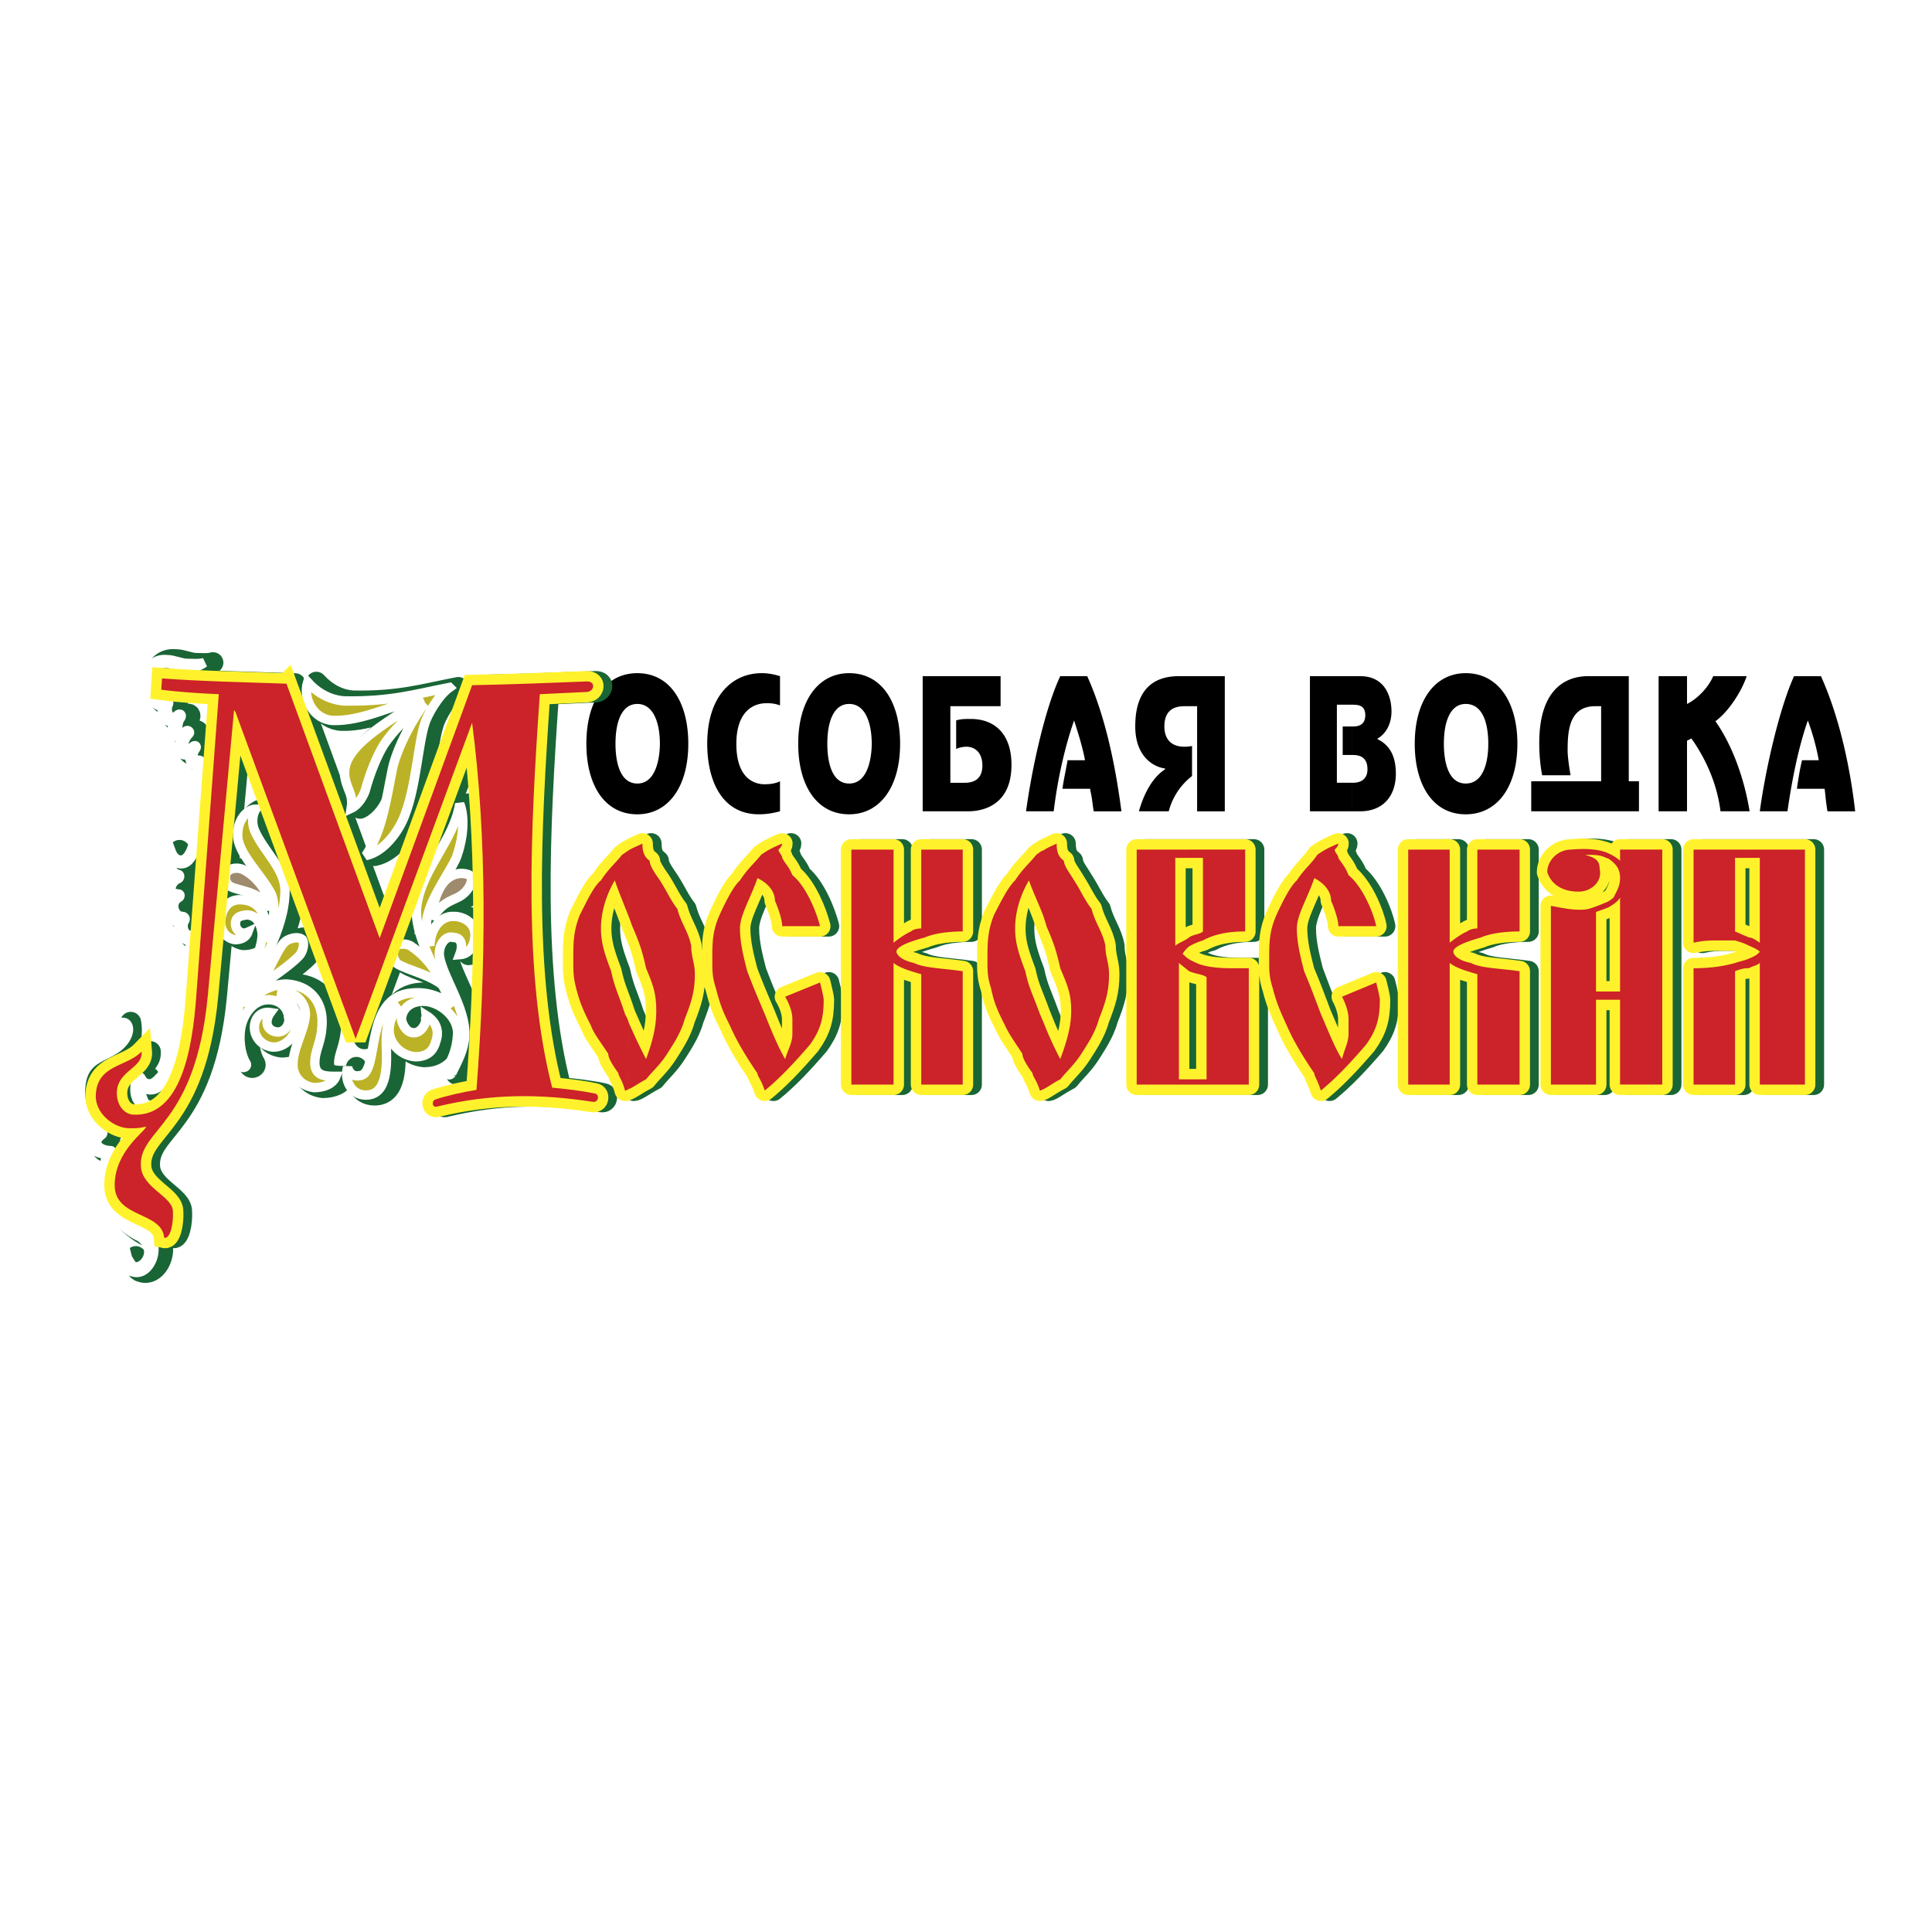 <svg xmlns="http://www.w3.org/2000/svg" width="2500" height="2500" viewBox="0 0 192.756 192.756"><path fill-rule="evenodd" clip-rule="evenodd" fill="#fff" d="M0 0h192.756v192.756H0V0z"/><path d="M63.587 81.244c3.05 0 5.084-2.696 5.084-7.041 0-4.12-1.816-7.041-5.084-7.041v3.071c1.67 0 2.251 2.023 2.251 3.97 0 .524-.072 3.97-2.251 3.97v3.071zm-5.084-7.041c0 4.119 1.816 7.041 5.084 7.041v-3.071c-2.106 0-2.179-3.147-2.179-3.97 0-2.247.654-3.97 2.179-3.97v-3.071c-3.123 0-5.084 2.696-5.084 7.041zM77.822 67.461c-.508-.15-1.089-.3-1.815-.3-3.05 0-5.447 2.396-5.447 7.041 0 3.67 1.453 7.041 5.156 7.041.871 0 1.525-.15 2.106-.299v-2.997c-.436.225-1.017.3-1.524.3-.582 0-2.833-.151-2.833-4.045 0-2.621 1.162-4.045 3.05-4.045.508 0 .944.075 1.307.225v-2.921zM84.721 81.244c3.051 0 5.083-2.696 5.083-7.041 0-4.12-1.815-7.041-5.083-7.041v3.071c1.671 0 2.252 2.023 2.252 3.97 0 .524-.073 3.97-2.252 3.97v3.071zm-5.083-7.041c0 4.119 1.815 7.041 5.083 7.041v-3.071c-2.106 0-2.179-3.147-2.179-3.97 0-2.247.654-3.97 2.179-3.97v-3.071c-3.05 0-5.083 2.696-5.083 7.041zM92.056 67.461v13.483h4.503c.726 0 4.357-.075 4.357-4.644 0-3.071-1.67-4.57-4.066-4.57-.581 0-1.017 0-1.453.151v2.846c.291-.15.726-.225 1.017-.225.943 0 1.598.675 1.598 1.874 0 1.722-1.38 1.722-1.815 1.722h-1.38v-7.64h5.012v-2.996h-7.773v-.001zM105.783 67.461c-1.525 3.221-2.832 9.212-3.414 13.483h2.76c.363-3.071 1.09-6.367 2.033-9.063.436 1.348.873 2.771 1.09 3.969h-1.742c-.146.899-.363 1.799-.51 2.847h2.76c.072.449.146.675.219 1.273.072.525.072.599.145.975h2.76c-.508-3.896-1.451-9.139-3.412-13.483h-2.689v-.001zM119.436 70.458v10.487h2.762V67.461h-4.576c-3.922 0-4.357 3.146-4.357 5.019 0 2.996 1.814 4.045 2.977 4.194v.076c-.799.524-1.887 1.648-2.613 4.195h2.977a6.505 6.505 0 0 1 2.324-3.52v-2.997c-2.105.374-2.76-.75-2.76-1.948 0-2.022 1.525-2.022 2.105-2.022h1.161zM134.906 80.944h.799c2.324 0 3.559-1.573 3.559-3.745 0-1.499-.436-2.772-1.816-3.446v-.075c.799-.449 1.381-1.422 1.381-2.696 0-1.498-.654-3.521-3.123-3.521h-.799v2.847c.652 0 1.307.074 1.307 1.048 0 1.049-.799 1.124-1.234 1.124h-.072v2.846c.436 0 1.525 0 1.525 1.423 0 1.273-1.09 1.348-1.453 1.348h-.072v2.847h-.002zm-4.213-13.483v13.483h4.213v-2.847h-1.525v-7.789h1.525v-2.847h-4.213zm4.213 5.019v2.846h-.945V72.48h.945zM146.234 81.244c3.123 0 5.156-2.696 5.156-7.041 0-4.12-1.887-7.041-5.156-7.041v3.071c1.744 0 2.252 2.023 2.252 3.97 0 .524 0 3.97-2.252 3.97v3.071zm-5.084-7.041c0 4.119 1.816 7.041 5.084 7.041v-3.071c-2.105 0-2.178-3.147-2.178-3.97 0-2.247.652-3.97 2.178-3.97v-3.071c-3.048 0-5.084 2.696-5.084 7.041zM162.504 67.461h-4.068c-1.67 0-4.865.749-4.865 6.667 0 1.348.145 2.472.291 3.221h2.832c-.219-1.273-.291-2.098-.291-2.397 0-1.874.072-4.495 2.76-4.495h.582v7.49h-6.973v2.997h10.748v-2.997h-1.016V67.461zM165.48 67.461v13.483h2.834v-7.041l.436-.226c.799 1.124 2.469 3.746 2.904 7.266h2.904c-.508-3.146-1.67-6.517-3.412-8.988 1.162-.824 2.541-2.771 3.121-4.495h-3.34c-.508 1.199-1.67 2.322-2.613 2.771V67.46h-2.834v.001zM178.99 67.461c-1.453 3.221-2.834 9.212-3.414 13.483h2.76c.436-3.071 1.09-6.367 2.033-9.063a23.638 23.638 0 0 1 1.09 3.969h-1.67c-.219.899-.363 1.799-.51 2.847h2.76c.072.449.072.675.146 1.273.072.525.072.599.145.975h2.76c-.436-3.896-1.453-9.139-3.412-13.483h-2.688v-.001z" fill-rule="evenodd" clip-rule="evenodd"/><path d="M70.196 97.199c0-1.124-.362-1.724-.362-2.847-.291-1.423-1.017-2.248-1.38-3.67-.654-.824-1.018-1.723-1.744-2.847-.363-.524-1.016-1.423-1.016-1.947-.363-.3-.727-.6-.727-1.724-.654.3-1.38.599-2.033 1.124-.727.899-1.38 1.423-2.106 2.547-.727.6-1.38 2.023-2.106 3.445-.653 1.648-.653 2.771-.653 4.494 0 1.124 0 1.723.291 2.848.363 1.422.726 2.246 1.453 3.668.29.824 1.017 1.725 1.743 2.848 0 .523.654 1.424 1.017 1.947 0 .299.364.6.654 1.723.363 0 1.089-.6 2.106-1.123.726-.898 1.379-1.424 2.105-2.547.364-.6 1.38-2.023 1.744-3.445.651-1.648 1.014-2.771 1.014-4.494m-3.849 3.67c0 1.422-.291 2.846-1.017 4.793-.653-1.123-1.38-2.846-2.106-4.494-.654-2.021-1.017-2.545-1.38-4.27-.653-1.723-1.017-2.846-1.017-4.269 0-1.349.363-3.071 1.38-4.794.363 1.124 1.017 2.547 1.743 4.569.727 1.648 1.017 2.547 1.38 4.195.727 1.723 1.017 2.547 1.017 4.27m16.704-1.123c0-.301-.363-1.723-.363-1.723l-3.486 1.422s.726 1.125.726 2.248v1.422c0 .9-.363 1.424-.726 2.547-.654-1.123-1.38-2.846-2.034-4.494-.727-1.723-1.09-2.545-1.743-4.27-.363-1.423-.727-2.846-.727-4.269 0-1.349 1.09-3.071 1.743-5.019 1.09.524 1.742 1.348 1.742 2.247.364.824.728 1.947.728 2.546h3.776c-.363-1.423-1.38-3.969-2.76-5.093-.363-.899-.726-1.123-1.017-1.723 0-.299-.363-.524-.363-.824 0 0 .363-.299.363-.599-.728.3-1.38.599-2.106 1.124-.727.899-1.38 1.423-2.106 2.547-.653.6-1.38 2.023-2.033 3.445-.727 1.648-.727 2.771-.727 4.494 0 1.124 0 1.723.363 2.848.363 1.422.654 2.246 1.38 3.668.363.824 1.017 2.248 2.76 4.795 0 .299.363.6.727 1.723 1.38-1.123 2.76-2.547 4.503-4.57 1.017-1.422 1.38-2.545 1.38-4.492m13.871 8.463V96.898c-2.033-.299-3.777-.299-4.866-.823-1.38-.3-1.742-.899-1.742-1.124 0-.599 1.742-1.124 2.832-1.423 1.38-.6 3.486-.6 3.777-.6v-8.165h-4.14v7.866s-.727 0-1.017.299c-.727.299-1.743 1.124-1.743 1.124v-9.289h-4.212v23.445h4.212V96.075c.653.524 1.743.823 2.76 1.124v11.01h4.139m14.598-11.01c0-1.124-.363-1.724-.363-2.847-.289-1.423-1.016-2.248-1.379-3.67-.654-.824-1.018-1.723-1.742-2.847-.291-.524-1.018-1.423-1.018-1.947-.363-.3-.727-.6-.727-1.724-.654.3-1.379.599-2.033 1.124-.727.899-1.381 1.423-2.105 2.547-.654.6-1.381 2.023-2.107 3.445-.652 1.648-.652 2.771-.652 4.494 0 1.124 0 1.723.361 2.848.291 1.422.654 2.246 1.381 3.668.363.824 1.018 1.725 1.742 2.848 0 .523.654 1.424 1.018 1.947 0 .299.363.6.727 1.723.291 0 1.016-.6 2.033-1.123.727-.898 1.381-1.424 2.105-2.547.363-.6 1.381-2.023 1.744-3.445.651-1.648 1.015-2.771 1.015-4.494m-3.776 3.67c0 1.422-.363 2.846-1.09 4.793-.654-1.123-1.379-2.846-2.033-4.494-.727-2.021-1.09-2.545-1.453-4.27-.654-1.723-1.016-2.846-1.016-4.269 0-1.349.361-3.071 1.379-4.794.363 1.124 1.09 2.547 1.744 4.569.725 1.648 1.016 2.547 1.379 4.195.727 1.723 1.09 2.547 1.09 4.27m17.721 7.34V96.6h-1.744c-1.742 0-2.832-.225-3.486-.524-.725-.3-1.088-.6-1.379-.899.291-.524 1.018-1.124 2.033-1.348 1.09-.6 2.469-.899 4.213-.899v-8.165H114.28v23.445h11.185v-.001m-4.576-15.28c-.291.299-1.016.299-1.379.6-.363.299-1.018.524-1.381.824v-8.764h2.76v7.34m.363 14.757h-2.76v-11.61c.363.3.654.524 1.018.823.725.301 1.379.301 1.742.6v10.187m17.285-7.94c0-.301-.363-1.723-.363-1.723l-3.414 1.422s.654 1.125.654 2.248v1.422c0 .9-.363 1.424-.654 2.547-.727-1.123-1.379-2.846-2.105-4.494-.727-1.723-1.018-2.545-1.67-4.27-.363-1.423-.727-2.846-.727-4.269 0-1.349 1.09-3.071 1.67-5.019 1.09.524 1.742 1.348 1.742 2.247.363.824.729 1.947.729 2.546h3.775c-.291-1.423-1.379-3.969-2.76-5.093-.363-.899-.654-1.123-1.016-1.723 0-.299-.365-.524-.365-.824 0 0 .365-.299.365-.599-.729.3-1.381.599-2.107 1.124-.654.899-1.307 1.423-2.033 2.547-.654.6-1.381 2.023-2.033 3.445-.727 1.648-.727 2.771-.727 4.494 0 1.124 0 1.723.363 2.848.363 1.422.727 2.246 1.379 3.668.363.824 1.018 2.248 2.688 4.795 0 .299.363.6.727 1.723 1.379-1.123 2.76-2.547 4.502-4.57 1.017-1.422 1.38-2.545 1.38-4.492m13.943 8.463V96.898c-2.105-.299-3.85-.299-4.865-.823-1.453-.3-1.742-.899-1.742-1.124 0-.599 1.742-1.124 2.758-1.423 1.381-.6 3.486-.6 3.85-.6v-8.165h-4.211v7.866s-.654 0-1.018.299c-.727.299-1.742 1.124-1.742 1.124v-9.289h-4.141v23.445h4.141V96.075c.652.524 1.742.823 2.76 1.124v11.01h4.21m14.237 0V84.764h-4.213v1.125c-.654-.6-2.033-1.423-4.867-1.125-1.379 0-2.396 1.125-2.396 2.248.363 1.124 1.381 1.947 3.123 1.947 1.381 0 2.396-1.124 2.107-2.247 0-.824-.365-1.124-1.453-1.423 1.088 0 1.453 0 2.105.299 1.018.6 1.381 1.124 1.381 2.023 0 .824-.363 1.348-.654 1.947-.363.3-1.379.824-2.469 1.124-1.381.299-3.486-.3-3.777-.3v17.827h4.502v-8.463h2.398v8.463h4.213m-4.213-9.287h-2.398v-7.941c1.018-.299 2.035-.824 2.398-1.422v9.363m18.445 9.287V84.764h-11.111v9.289c1.018-.225 1.742-.225 2.396-.225h1.744c1.379.524 2.105.824 2.469 1.124-.363.524-1.451.824-2.469 1.124-1.018.3-2.398.524-4.141.524v11.609h4.141V96.898s.727-.299 1.379-.299c.363-.225.727-.225 1.09-.524v12.134h4.502m-4.502-14.157c-.363-.225-.727-.524-1.09-.524 0 0-.652-.3-1.379-.6v-7.341h2.469v8.465z" fill="none" stroke="#196535" stroke-width="2.081" stroke-linecap="round" stroke-linejoin="round" stroke-miterlimit="2.613"/><path d="M175.213 96.6v-.9c.582-.224 1.016-.448 1.234-.749-.219-.225-.582-.375-1.234-.673v-.824c.074.074.145.074.145.074.363 0 .727.3 1.09.524v-8.464h-1.234v-.824h5.736v23.445h-4.502V96.075c-.363.3-.727.3-1.09.524l-.145.001zm0-11.836v.824h-1.234v7.341c.508.225 1.018.45 1.234.525v.824c-.291-.151-.727-.3-1.234-.45h-1.744c-.654 0-1.379 0-2.396.225v-9.289h5.374zm0 10.936v.9c-.582 0-1.234.299-1.234.299v11.311h-4.141V96.6c1.742 0 3.123-.225 4.141-.524.435-.15.871-.226 1.234-.376zm-13.871 4.046v-.824h1.162v-9.363c-.219.374-.654.674-1.162.973v-.6c.217-.149.436-.299.508-.374.291-.6.654-1.124.654-1.947s-.291-1.349-1.162-1.948v-.524c.508.225.943.524 1.162.749v-1.125h4.213v23.445h-4.213v-8.463h-1.162v.001zm0-14.607v.524c-.072 0-.146-.076-.219-.076-.652-.299-1.018-.299-2.105-.299 1.088.299 1.453.6 1.453 1.423.289 1.124-.727 2.247-2.107 2.247-1.742 0-2.76-.824-3.123-1.947 0-1.124 1.018-2.248 2.396-2.248 1.67-.148 2.906.001 3.705.376zm0 4.793v.6c-.363.15-.799.3-1.236.449v7.941h1.236v.824h-1.236v8.463h-4.502V90.382c.291 0 2.396.599 3.777.3a18.958 18.958 0 0 0 1.961-.75zm-41.832 18.277v-.523h1.742V97.498c-.363-.299-1.018-.299-1.742-.6V95.7c.217.15.436.226.725.375.654.3 1.744.524 3.486.524h1.744v11.609h-5.955v.001zm0-13.782v-.899c.363-.3 1.088-.3 1.379-.599v-7.341h-1.379v-.824h5.592v8.165c-1.744 0-3.123.299-4.213.899a6.005 6.005 0 0 0-1.379.599zm19.027 5.319c0-.301-.363-1.723-.363-1.723l-3.414 1.422s.654 1.125.654 2.248v1.422c0 .9-.363 1.424-.654 2.547-.727-1.123-1.379-2.846-2.105-4.494-.727-1.723-1.018-2.547-1.67-4.27-.363-1.423-.727-2.846-.727-4.269 0-1.349 1.09-3.071 1.67-5.019 1.09.524 1.742 1.348 1.742 2.247.363.824.729 1.947.729 2.546h3.775c-.291-1.423-1.379-3.969-2.76-5.093-.363-.899-.654-1.123-1.016-1.723 0-.299-.365-.524-.365-.824 0 0 .365-.299.365-.599-.729.3-1.381.599-2.107 1.124-.654.899-1.307 1.423-2.033 2.547-.654.6-1.381 2.023-2.033 3.445-.727 1.648-.727 2.771-.727 4.494 0 1.124 0 1.723.363 2.846.363 1.424.727 2.248 1.379 3.67.363.824 1.018 2.248 2.688 4.795 0 .299.363.6.727 1.723 1.379-1.123 2.76-2.547 4.502-4.57 1.017-1.422 1.38-2.545 1.38-4.492zm13.943 8.463V96.898c-2.105-.299-3.85-.299-4.865-.823-1.453-.3-1.742-.899-1.742-1.124 0-.599 1.742-1.124 2.758-1.423 1.381-.599 3.486-.599 3.85-.599v-8.165h-4.211v7.866s-.654 0-1.018.299c-.727.299-1.742 1.124-1.742 1.124v-9.289h-4.141v23.445h4.141V96.075c.652.524 1.742.823 2.76 1.124v11.01h4.21zm-32.97-23.445v.824h-1.381v8.764c.363-.3 1.018-.524 1.381-.824v.899c-.291.225-.508.524-.654.749.219.151.363.375.654.524v1.199c-.363-.299-.654-.523-1.018-.823v11.61h1.018v.523h-5.23V84.764h5.23zm-14.526 23.894v-6.666c.508 1.35 1.162 2.697 1.67 3.67.727-1.947 1.09-3.371 1.09-4.793 0-1.723-.363-2.547-1.09-4.27-.363-1.648-.654-2.547-1.379-4.195-.074-.374-.219-.673-.291-.974v-6.591c.436-.3.871-.45 1.307-.675 0 1.124.363 1.423.727 1.724 0 .524.727 1.423 1.018 1.947.725 1.124 1.088 2.023 1.742 2.847.363 1.422 1.09 2.247 1.379 3.67 0 1.124.363 1.723.363 2.847 0 1.723-.363 2.846-1.016 4.494-.363 1.422-1.381 2.846-1.744 3.445-.725 1.123-1.379 1.648-2.105 2.547-.727.374-1.307.825-1.671.973zM70.196 97.199c0-1.124-.362-1.724-.362-2.847-.291-1.423-1.017-2.248-1.38-3.67-.654-.824-1.018-1.723-1.744-2.847-.363-.524-1.016-1.423-1.016-1.947-.363-.3-.727-.6-.727-1.724-.436.225-.872.375-1.38.675v6.591c.146.3.218.6.363.974.727 1.648 1.017 2.547 1.38 4.195.726 1.723 1.017 2.547 1.017 4.27 0 1.422-.291 2.846-1.017 4.793a56.13 56.13 0 0 1-1.743-3.67v6.666c.436-.148 1.017-.6 1.743-.973.726-.898 1.379-1.424 2.105-2.547.364-.6 1.38-2.023 1.744-3.445.654-1.648 1.017-2.771 1.017-4.494zm34.788-12.36v6.591c-.582-1.499-1.162-2.696-1.453-3.595-1.018 1.723-1.379 3.445-1.379 4.794 0 1.422.361 2.546 1.016 4.269.363 1.723.727 2.248 1.453 4.27.145.299.217.525.363.824v6.666c-.146.076-.291.15-.363.15-.363-1.123-.727-1.424-.727-1.723-.363-.523-1.018-1.424-1.018-1.947-.725-1.123-1.379-2.023-1.742-2.848-.727-1.422-1.09-2.246-1.381-3.67-.361-1.123-.361-1.723-.361-2.846 0-1.723 0-2.846.652-4.494.727-1.422 1.453-2.846 2.107-3.445.725-1.124 1.379-1.647 2.105-2.547.221-.149.437-.373.728-.449zM83.051 99.746c0-.301-.363-1.723-.363-1.723l-3.486 1.422s.726 1.125.726 2.248v1.422c0 .9-.363 1.424-.726 2.547-.654-1.123-1.38-2.846-2.034-4.494-.727-1.723-1.09-2.547-1.743-4.27-.363-1.423-.727-2.846-.727-4.269 0-1.349 1.09-3.071 1.743-5.019 1.09.524 1.742 1.348 1.742 2.247.364.824.728 1.947.728 2.546h3.776c-.363-1.423-1.38-3.969-2.76-5.093-.363-.899-.726-1.123-1.017-1.723 0-.299-.363-.524-.363-.824 0 0 .363-.299.363-.599-.728.3-1.38.599-2.106 1.124-.727.899-1.38 1.423-2.106 2.547-.653.6-1.38 2.023-2.033 3.445-.727 1.648-.727 2.771-.727 4.494 0 1.124 0 1.723.363 2.846.363 1.424.654 2.248 1.38 3.67.363.824 1.017 2.248 2.76 4.795 0 .299.363.6.727 1.723 1.38-1.123 2.76-2.547 4.503-4.57 1.017-1.422 1.38-2.545 1.38-4.492zm13.871 8.463V96.898c-2.033-.299-3.777-.299-4.866-.823-1.38-.3-1.742-.899-1.742-1.124 0-.599 1.742-1.124 2.832-1.423 1.38-.599 3.486-.599 3.777-.599v-8.165h-4.14v7.866s-.727 0-1.017.299c-.727.299-1.743 1.124-1.743 1.124v-9.289h-4.212v23.445h4.212V96.075c.653.524 1.743.823 2.76 1.124v11.01h4.139zm-33.335-23.37l-.653.449c-.727.899-1.38 1.423-2.106 2.547-.727.6-1.38 2.023-2.106 3.445-.653 1.648-.653 2.771-.653 4.494 0 1.124 0 1.723.291 2.846.363 1.424.726 2.248 1.453 3.67.29.824 1.017 1.725 1.743 2.848 0 .523.654 1.424 1.017 1.947 0 .299.364.6.654 1.723.145 0 .218-.074.363-.15v-6.666c-.073-.299-.218-.525-.363-.824-.654-2.021-1.017-2.547-1.38-4.27-.653-1.723-1.017-2.846-1.017-4.269 0-1.349.363-3.071 1.38-4.794.29.899.799 2.097 1.38 3.595v-6.591h-.003z" fill-rule="evenodd" clip-rule="evenodd" fill="#196535"/><path d="M43.979 91.656c0-1.648.726-3.596 1.815-4.195.871-.524 1.743-.299 2.033-.074.291.524-.218 1.348-.653 1.722-.871.823-1.962.524-3.195 2.547m1.96 15.43c-.291.375-.654 0-.508-.449.727-1.199 1.017-2.246 1.089-3.371.145-1.873-1.888-3.371-3.414-3.371-1.452 0-2.179.9-2.179 1.873.146.523.509 1.273 1.235 1.273.799 0 1.308-1.049 1.235-1.723 1.089.674 1.307 1.648.944 2.621-.291 1.123-1.089 1.498-2.034 1.498-1.67-.148-2.687-1.572-2.614-2.771.073-1.049.508-1.723 1.017-2.322-1.235.6-1.308 2.697-1.308 3.746.073 2.023.218 5.168-2.033 5.168-1.525 0-2.179-1.572-1.815-2.771.146.6.58.975 1.234.824 2.033-.225.291-7.939 5.229-8.24 1.525-.148 2.906.375 3.995 1.273-1.525-3.369-3.921-7.116-3.559-9.961.509-3.746 3.705-6.517 4.285-10.187.508 1.273.363 3.295-.218 5.018-.291 1.199-2.688 4.195-3.05 6.442-.145.974.072 1.873.29 2.696.073-1.873 1.163-2.996 2.397-2.921 1.089 0 2.106.75 2.106 1.797 0 .899-.436 1.948-1.525 2.023.291-.749.291-1.723-.654-1.723-.653-.225-1.452.599-1.38 1.798.291 2.097 2.615 5.167 2.542 7.939-.072 1.499-.725 2.622-1.307 3.821m-.872-8.764c-.726-1.648-1.815-2.996-3.05-3.82-.58-.524-1.67-.3-1.888 0-.217.3 0 1.272.364 1.648 1.09.674 3.195 1.049 4.574 2.172z" fill="none" stroke="#196535" stroke-width="2.081" stroke-linecap="round" stroke-linejoin="round" stroke-miterlimit="2.613"/><path d="M45.939 87.387c.871-.45 1.598-.226 1.888 0 .291.524-.218 1.348-.653 1.722-.364.375-.799.524-1.235.674v-2.396zm0 19.699v-1.424c.363-.824.508-1.572.581-2.396a2.517 2.517 0 0 0-.581-1.873v-1.123c.072 0 .072.074.072.074 0-.074 0-.074-.072-.148v-1.498c.654 1.422 1.38 3.07 1.307 4.568-.072 1.498-.725 2.621-1.307 3.82zm0-13.632v-2.023h.218c1.089 0 2.106.75 2.106 1.797 0 .899-.436 1.948-1.525 2.023.291-.75.291-1.724-.654-1.724 0 .001-.072.001-.145-.073zm0-6.967v-3.82c.363-.75.654-1.574.799-2.472.508 1.273.363 3.295-.218 5.018-.072.3-.29.75-.581 1.274zm-1.96 5.169c0-1.648.726-3.596 1.815-4.195.072 0 .145-.074.145-.074v2.396c-.581.3-1.234.674-1.96 1.873zm1.96-8.989c-1.089 2.396-2.833 4.568-3.341 7.115v2.472c.436 2.472 2.179 5.319 3.341 7.94v-1.498c-.508-1.273-1.089-2.398-1.235-3.371-.072-1.124.654-1.948 1.235-1.873v-2.023c-1.162.076-2.106 1.124-2.179 2.921-.218-.824-.435-1.722-.29-2.696.29-1.648 1.67-3.745 2.469-5.168v-3.819zm0 17.603v1.123c-.654-.898-1.815-1.498-2.833-1.498-.218 0-.363 0-.508.076v-.9c1.235-.001 2.397.449 3.341 1.199zm0 5.392v1.424c-.291.375-.654 0-.508-.449.218-.375.363-.674.508-.975zm-3.34-.224c.799-.074 1.525-.449 1.743-1.498.363-.973.145-1.947-.944-2.621.073.525-.291 1.348-.799 1.648v2.471zm0-8.389v-2.173c1.016.824 1.888 2.022 2.469 3.446-.726-.599-1.598-.974-2.469-1.273zm0-7.266v2.472c-.146-.675-.218-1.274-.146-1.873.073-.225.073-.374.146-.599zm0 5.093v2.173c-.799-.299-1.599-.6-2.106-.899-.364-.375-.581-1.348-.364-1.648.218-.299 1.308-.524 1.888 0 .219.15.364.225.582.374zm0 4.194v.9c-1.089.148-1.671.973-1.671 1.797.146.523.509 1.273 1.235 1.273.146 0 .291-.074.436-.074v2.471h-.291c-1.67-.148-2.687-1.572-2.614-2.771.073-1.049.508-1.723 1.017-2.322-1.235.6-1.308 2.697-1.308 3.746.073 2.023.218 5.168-2.033 5.168-1.235 0-1.888-1.049-1.888-2.096 0-.225 0-.451.073-.676.146.6.58.975 1.234.824 2.033-.225.291-7.939 5.229-8.24h.581z" fill-rule="evenodd" clip-rule="evenodd" fill="#196535"/><path d="M45.722 68.585c-3.486.673-5.81 1.423-10.458 1.349-1.453-.076-2.759-.824-3.704-1.873-.509 1.722.653 3.745 2.542 3.82 2.905.075 5.883-1.499 8.86-2.248-2.542 2.023-7.553 4.42-7.698 7.266-.073.75.218 1.422.508 2.172.217.524.217 1.124.145 1.573.654-.3 1.163-1.124 1.381-1.723.508-1.873 1.234-3.595 1.888-4.644.944-1.424 2.615-3.072 4.067-4.12-.944 1.124-2.833 4.419-3.268 6.742-.582 2.921-1.017 6.068-2.615 8.464 1.815-.375 3.341-2.472 3.922-4.12 1.089-2.846 1.307-7.041 1.961-9.063.217-.749 1.307-2.771 2.469-3.595z" fill-rule="evenodd" clip-rule="evenodd" fill="#196535" stroke="#196535" stroke-width="2.081" stroke-linecap="round" stroke-linejoin="round" stroke-miterlimit="2.613"/><path d="M25.386 106.037c.291.375-.291.674-.508.301-.508-.975-.653-2.398-.653-3.447.146-3.295 3.196-8.164 2.759-10.036-.145-.824-.581-1.574-1.525-1.574-.508.075-1.017.15-1.089.75-.073.749.581 1.273 1.234.974-.218.599-.799.749-1.307.749-.871-.149-1.598-.973-1.38-2.172.219-1.198.944-1.947 2.179-1.797 2.179.149 2.542 2.472 2.542 4.195.508-1.574.799-3.671.291-4.794-1.017-1.948-3.414-4.12-3.341-5.917 0-1.573 1.017-2.547 1.815-2.547-.435.674-.363 1.573-.145 2.098.872 2.098 3.123 3.895 3.05 6.142-.072 3.97-2.686 7.641-4.139 11.311 1.234-1.199 2.833-2.098 4.285-2.098 2.397.15 3.559 1.799 3.559 3.746 0 2.021-.727 2.771-.727 4.119s1.09 1.348 2.106 1.348c-.29.75-1.162 1.125-2.178 1.125-1.307-.15-2.034-1.125-2.106-2.098-.073-1.799 1.089-3.445 1.234-5.094.073-1.123-.871-2.621-2.687-2.248 1.162.6 1.889 1.648 1.889 2.848-.073 1.424-1.235 2.621-2.469 2.547-1.235-.15-1.816-1.123-1.816-1.947 0-.975.653-1.648 1.597-1.498-.653.898-.362 1.871.727 1.947.799 0 1.235-.9 1.09-1.424-.073-1.199-1.09-1.873-2.179-1.797-1.38.074-2.397 1.498-2.615 2.92-.146.897-.074 2.321.507 3.368m1.236-7.49c1.379-1.049 3.122-2.172 4.066-3.146.436-.449.581-1.273.363-1.648-.436-.374-1.234-.149-1.67.15-.799.599-1.743 3.296-2.759 4.644m1.088-7.791c.218-1.722-1.453-3.521-2.687-4.044-.436-.149-1.017-.149-1.453.225-.291.299-.291.974.072 1.348.655.674 3.342.45 4.068 2.471z" fill="none" stroke="#196535" stroke-width="2.081" stroke-linecap="round" stroke-linejoin="round" stroke-miterlimit="2.613"/><path d="M28.873 87.086c.291.599.435 1.198.435 1.873 0 .899-.145 1.873-.435 2.772v-4.645zm0 11.086h.581c2.397.15 3.559 1.799 3.559 3.746 0 2.021-.727 2.771-.727 4.119s1.09 1.348 2.106 1.348c-.29.75-1.162 1.125-2.178 1.125-1.307-.15-2.034-1.125-2.106-2.098-.073-1.799 1.089-3.445 1.234-5.094.073-1.049-.798-2.471-2.469-2.322v-.824zm0 1.049v.898c.435.301.799.75.799 1.424.146.449-.146 1.199-.799 1.348v1.424c.944-.299 1.598-1.273 1.67-2.396 0-1.124-.654-2.099-1.67-2.698zm0-2.323v-2.396c.218-.299.363-.45.508-.599.436-.3 1.234-.524 1.67-.15.218.375.073 1.199-.363 1.648-.436.449-1.09.974-1.815 1.497zm-3.341 1.2c.871-2.172 1.743-4.195 1.452-5.243-.145-.824-.508-1.574-1.452-1.574v-1.422c1.815.374 2.106 2.546 2.106 4.12.508-1.574.798-3.671.29-4.794-.581-1.124-1.598-2.323-2.396-3.445v-4.72c.291-.15.581-.3.871-.3-.435.674-.363 1.573-.145 2.098.653 1.499 1.961 2.847 2.615 4.27v4.645c-.727 2.621-2.251 5.167-3.341 7.64v-1.275zm0-5.095v.15c.072-.075.072-.075.072-.15h-.072zm0 6.892v1.049c.508-.674 1.162-1.123 1.961-1.197a1.779 1.779 0 0 1 1.38.373v-.898c-.073-.074-.146-.15-.218-.15.073 0 .145 0 .218-.074v-.824c-1.09.224-2.325.896-3.341 1.721zm3.341 4.419c-.218.076-.508.15-.799.15-1.235-.15-1.816-1.123-1.816-1.947 0-.975.653-1.648 1.597-1.498-.653.898-.362 1.871.727 1.947.146 0 .218 0 .291-.076v1.424zm0-9.812c-.653 1.049-1.452 2.996-2.251 4.045.726-.523 1.524-1.123 2.251-1.648v-2.397zm-3.341-5.543c.871.3 1.815.749 2.179 1.797.218-1.498-1.017-3.071-2.179-3.745v1.948zm-.146 17.078c.291.375-.291.674-.508.301-.508-.975-.653-2.398-.653-3.447.072-1.424.653-3.145 1.307-4.793v1.273c-.146.299-.218.6-.363.898.145-.15.291-.225.363-.375v1.049c-.291.523-.581 1.123-.654 1.723-.145.9-.073 2.322.508 3.371zm.146-14.756h-.073c-.508.075-1.017.15-1.089.75-.073.749.581 1.198 1.162.973v.15c-.218.449-.727.599-1.235.599-.871-.149-1.598-.973-1.38-2.172.219-1.198.944-1.947 2.179-1.797.146 0 .291 0 .436.076v1.421zm0-5.542c-.581-.899-.944-1.724-.944-2.472 0-1.049.436-1.798.944-2.247v4.719zm0 1.273v1.947c-.799-.224-1.598-.375-1.889-.674-.362-.374-.362-1.049-.072-1.348.436-.374 1.017-.374 1.453-.225.144.076.362.149.508.3z" fill-rule="evenodd" clip-rule="evenodd" fill="#196535"/><path d="M15.219 110.158c.29-.15-.872-1.725-.363-2.023.218.375.581.6 1.017.6.944 0 1.234-.824 1.743-1.35 1.597-1.498 2.832-11.16 2.469-13.407 0-.226.072-.75-.218-.675-.581.075-.944-.899-.581-1.423.145-.225 0-.45-.218-.45-.872 0-1.235-1.423-.363-1.872.146-.075.218-.375-.073-.375-1.162 0-.653-1.273 0-1.499.218-.074.218-.449 0-.449-.653-.149-1.016-1.124-.726-1.648.073.375.654.6 1.09.6 1.017-.076 1.379-1.499 1.597-2.847.146-1.348.437-6.217.437-6.891 0-.374-.073-.6-.291-.6-.509 0-.872-.449-.363-1.123.218-.299-.072-.449-.29-.225-.944 1.049-1.235-.449-.364-1.273.219-.225-.145-.449-.29-.3-.944.824-1.017-.749-.508-1.348.145-.3-.146-.45-.363-.226-.799.75-1.235-.523-.872-1.123.073-.15-.072-.375-.363-.299-.799.075-1.598-.975-1.598-1.948 0-1.124.727-1.873 1.816-1.798.581 0 1.379.45 2.105.45.581 0 1.089-.151 1.598-.524-.581.149-1.089.075-1.67.075-.653 0-1.38-.375-2.033-.375-1.38-.151-2.179.899-2.179 2.248 0 1.197.653 2.247 1.743 2.472-.218.823.218 1.573 1.089 1.498-.363.974.073 1.648.944 1.574-.653.898-.581 2.021.726 1.648-.218.598.146 1.048.653 1.124 0 2.396-.072 4.645-.217 6.965-.073.824-.508 2.472-1.38 2.472-.508 0-.799-.374-1.017-.973-.29.524-.653 1.948.291 2.846-.799.375-.726 1.723-.072 2.023-.581.899-.581 2.023.653 2.396-.29.899.146 1.574 1.018 1.798.363 2.396-.727 11.087-2.615 13.183-.508.523-.871 1.049-1.379 1.049s-.726-.301-.872-.6c-.51-.748-1.164 2.399.289 2.623zM15.582 123.191c-.217-.227-6.245-2.922-3.558-8.166 0 0 0-.225-.073-.225-1.089 0-2.034-.748-.944-1.572.29-.15.072-.674-.145-.674-.727 0-1.961-1.799-1.961-3.521 0-3.67 2.76-2.846 3.921-4.719.291-.449.364-1.648.218-2.322 0 .674-.146 1.574-.436 1.947-1.163 1.873-4.067 1.498-4.067 5.02 0 1.498 1.016 3.895 2.179 4.045-1.018 1.123-.944 2.021.872 2.172-2.251 5.918 3.268 8.24 3.268 8.24 1.815 1.273.363 3.369-.727 2.92 0 0-.508-.674-.581-.973-.363.449.145 1.348.29 1.422 1.889.975 3.269-2.471 1.744-3.594z" fill-rule="evenodd" clip-rule="evenodd" fill="#196535" stroke="#196535" stroke-width="2.081" stroke-linecap="round" stroke-linejoin="round" stroke-miterlimit="2.613"/><path d="M29.453 68.21c-4.357-.149-8.279-.225-12.419-.524l-.072 1.124c1.67.224 3.849.375 5.737.448l-2.251 30.187c-.363 4.945-1.452 12.061-6.318 11.76-.944-.074-1.67-1.047-1.598-2.322.145-2.096 2.615-2.32 2.47-3.969-1.525 1.572-4.431 1.273-4.576 4.344-.073 1.723 1.598 3.146 3.123 3.297 1.308.074 1.744-.15 1.888-.15.073.373-3.123 2.396-3.123 5.842 0 3.297 4.72 2.623 4.938 5.244.653.15.944-1.574.872-2.621 0-1.5-3.05-2.322-3.196-4.496-.218-3.818 5.447-3.969 6.682-17.078l2.615-28.462.146.224 11.982 32.584 11.621-31.535c1.525 11.686 1.379 24.193.435 36.629-1.379.225-3.05.6-4.139.973-.363.15-.29.898.291.676 5.302-1.273 10.167-1.273 15.469-.449.582.074.654-.75.218-.824-1.38-.301-2.833-.451-4.285-.6-2.904-11.236-2.179-25.693-1.234-39.251 1.598-.073 3.123-.149 4.721-.224.726-.075.872-1.048 0-1.048-3.776.149-7.626.3-11.475.375L38.75 93.603 29.453 68.21z" fill-rule="evenodd" clip-rule="evenodd" fill="#196535" stroke="#196535" stroke-width="2.081" stroke-linecap="round" stroke-linejoin="round" stroke-miterlimit="2.613"/><path d="M69.325 97.199c0-1.124-.363-1.724-.363-2.847-.291-1.423-1.017-2.248-1.38-3.67-.654-.824-1.018-1.723-1.744-2.847-.363-.524-1.017-1.423-1.017-1.947-.363-.3-.726-.6-.726-1.724-.653.3-1.38.599-2.033 1.124-.726.899-1.38 1.423-2.106 2.547-.727.6-1.38 2.023-2.106 3.445-.653 1.648-.653 2.771-.653 4.494 0 1.124 0 1.723.29 2.848.364 1.422.727 2.246 1.454 3.668.29.824 1.017 1.725 1.743 2.848 0 .523.654 1.424 1.017 1.947 0 .299.363.6.653 1.723.363 0 1.09-.6 2.106-1.123.726-.898 1.379-1.424 2.105-2.547.364-.6 1.38-2.023 1.743-3.445.654-1.648 1.017-2.771 1.017-4.494m-3.849 3.67c0 1.422-.291 2.846-1.017 4.793-.654-1.123-1.379-2.846-2.106-4.494-.653-2.021-1.016-2.545-1.38-4.27-.653-1.723-1.016-2.846-1.016-4.269 0-1.349.363-3.071 1.38-4.794.363 1.124 1.016 2.547 1.743 4.569.726 1.648 1.016 2.547 1.379 4.195.726 1.723 1.017 2.547 1.017 4.27m16.703-1.123c0-.301-.363-1.723-.363-1.723l-3.486 1.422s.727 1.125.727 2.248v1.422c0 .9-.363 1.424-.727 2.547-.653-1.123-1.379-2.846-2.033-4.494-.727-1.723-1.09-2.545-1.743-4.27-.364-1.423-.727-2.846-.727-4.269 0-1.349 1.089-3.071 1.743-5.019 1.089.524 1.743 1.348 1.743 2.247.363.824.727 1.947.727 2.546h3.776c-.363-1.423-1.379-3.969-2.76-5.093-.363-.899-.727-1.123-1.017-1.723 0-.299-.363-.524-.363-.824 0 0 .363-.299.363-.599-.727.3-1.38.599-2.106 1.124-.727.899-1.379 1.423-2.106 2.547-.654.6-1.38 2.023-2.034 3.445-.726 1.648-.726 2.771-.726 4.494 0 1.124 0 1.723.363 2.848.363 1.422.653 2.246 1.38 3.668.363.824 1.017 2.248 2.76 4.795 0 .299.363.6.727 1.723 1.379-1.123 2.759-2.547 4.502-4.57 1.017-1.422 1.38-2.545 1.38-4.492m13.872 8.463V96.898c-2.034-.299-3.777-.299-4.866-.823-1.38-.3-1.743-.899-1.743-1.124 0-.599 1.743-1.124 2.833-1.423 1.379-.6 3.487-.6 3.777-.6v-8.165h-4.14v7.866s-.727 0-1.017.299c-.726.299-1.743 1.124-1.743 1.124v-9.289H84.94v23.445h4.212V96.075c.653.524 1.743.823 2.76 1.124v11.01h4.139m14.597-11.01c0-1.124-.363-1.724-.363-2.847-.289-1.423-1.016-2.248-1.379-3.67-.654-.824-1.018-1.723-1.744-2.847-.289-.524-1.016-1.423-1.016-1.947-.363-.3-.727-.6-.727-1.724-.654.3-1.381.599-2.033 1.124-.727.899-1.381 1.423-2.107 2.547-.652.6-1.379 2.023-2.105 3.445-.654 1.648-.654 2.771-.654 4.494 0 1.124 0 1.723.363 2.848.291 1.422.654 2.246 1.381 3.668.363.824 1.016 1.725 1.742 2.848 0 .523.654 1.424 1.018 1.947 0 .299.363.6.727 1.723.289 0 1.016-.6 2.033-1.123.727-.898 1.379-1.424 2.105-2.547.363-.6 1.381-2.023 1.744-3.445.652-1.648 1.015-2.771 1.015-4.494m-3.775 3.67c0 1.422-.363 2.846-1.09 4.793-.654-1.123-1.381-2.846-2.033-4.494-.727-2.021-1.09-2.545-1.453-4.27-.654-1.723-1.018-2.846-1.018-4.269 0-1.349.363-3.071 1.381-4.794.363 1.124 1.09 2.547 1.742 4.569.727 1.648 1.018 2.547 1.381 4.195.727 1.723 1.09 2.547 1.09 4.27m17.719 7.34V96.6h-1.742c-1.742 0-2.832-.225-3.486-.524-.727-.3-1.09-.6-1.379-.899.289-.524 1.018-1.124 2.033-1.348 1.09-.6 2.469-.899 4.213-.899v-8.165h-10.822v23.445h11.183v-.001m-4.574-15.28c-.291.299-1.016.299-1.381.6-.363.299-1.016.524-1.379.824v-8.764h2.76v7.34m.363 14.757h-2.76v-11.61c.363.3.652.524 1.016.823.727.301 1.381.301 1.744.6v10.187m17.285-7.94c0-.301-.363-1.723-.363-1.723l-3.414 1.422s.654 1.125.654 2.248v1.422c0 .9-.363 1.424-.654 2.547-.727-1.123-1.379-2.846-2.105-4.494-.654-1.723-.945-2.545-1.672-4.27-.361-1.423-.725-2.846-.725-4.269 0-1.349 1.088-3.071 1.742-5.019 1.018.524 1.67 1.348 1.67 2.247.363.824.727 1.947.727 2.546h3.777c-.291-1.423-1.381-3.969-2.76-5.093-.363-.899-.654-1.123-1.018-1.723 0-.299-.363-.524-.363-.824 0 0 .363-.299.363-.599-.727.3-1.379.599-2.105 1.124-.582.899-1.309 1.423-2.033 2.547-.654.6-1.381 2.023-2.033 3.445-.727 1.648-.727 2.771-.727 4.494 0 1.124 0 1.723.363 2.848.363 1.422.725 2.246 1.379 3.668.363.824 1.018 2.248 2.76 4.795 0 .299.291.6.654 1.723 1.379-1.123 2.76-2.547 4.502-4.57 1.018-1.422 1.381-2.545 1.381-4.492m13.943 8.463V96.898c-2.105-.299-3.85-.299-4.865-.823-1.453-.3-1.744-.899-1.744-1.124 0-.599 1.744-1.124 2.76-1.423 1.381-.6 3.486-.6 3.85-.6v-8.165h-4.213v7.866s-.652 0-1.016.299c-.727.299-1.744 1.124-1.744 1.124v-9.289h-4.139v23.445h4.139V96.075c.654.524 1.744.823 2.76 1.124v11.01h4.212m14.235 0V84.764h-4.211v1.125c-.654-.6-2.035-1.423-4.867-1.125-1.379 0-2.396 1.125-2.396 2.248.363 1.124 1.381 1.947 3.123 1.947 1.379 0 2.396-1.124 2.105-2.247 0-.824-.363-1.124-1.451-1.423 1.088 0 1.451 0 2.105.299 1.018.6 1.381 1.124 1.381 2.023 0 .824-.363 1.348-.654 1.947-.363.3-1.381.824-2.471 1.124-1.379.299-3.484-.3-3.775-.3v17.827h4.502v-8.463h2.398v8.463h4.211m-4.211-9.287h-2.398v-7.941c1.018-.299 2.035-.824 2.398-1.422v9.363m18.445 9.287V84.764h-11.111v9.289c1.016-.225 1.744-.225 2.396-.225h1.744c1.379.524 2.105.824 2.469 1.124-.363.524-1.453.824-2.469 1.124-1.018.3-2.396.524-4.141.524v11.609h4.141V96.898s.725-.299 1.379-.299c.363-.225.727-.225 1.09-.524v12.134h4.502m-4.502-14.157c-.363-.225-.727-.524-1.09-.524 0 0-.654-.3-1.379-.6v-7.341h2.469v8.465z" fill="none" stroke="#fff22d" stroke-width="2.081" stroke-linecap="round" stroke-linejoin="round" stroke-miterlimit="2.613"/><path d="M174.342 96.6v-.9c.58-.224 1.016-.448 1.234-.749-.219-.225-.58-.375-1.234-.673v-.824c.072.074.145.074.145.074.363 0 .727.3 1.09.524v-8.464h-1.234v-.824h5.736v23.445h-4.502V96.075c-.363.3-.727.3-1.09.524l-.145.001zm0-11.836v.824h-1.234v7.341c.508.225 1.016.45 1.234.525v.824c-.291-.151-.727-.3-1.234-.45h-1.744c-.652 0-1.381 0-2.396.225v-9.289h5.374zm0 10.936v.9c-.582 0-1.234.299-1.234.299v11.311h-4.141V96.6c1.744 0 3.123-.225 4.141-.524.435-.15.871-.226 1.234-.376zm-13.871 4.046v-.824h1.162v-9.363c-.219.374-.654.674-1.162.973v-.6c.217-.149.436-.299.508-.374.291-.6.654-1.124.654-1.947s-.291-1.349-1.162-1.948v-.524c.508.225.943.524 1.162.749v-1.125h4.211v23.445h-4.211v-8.463h-1.162v.001zm0-14.607v.524c-.074 0-.146-.076-.219-.076-.654-.299-1.018-.299-2.105-.299 1.088.299 1.451.6 1.451 1.423.291 1.124-.727 2.247-2.105 2.247-1.742 0-2.76-.824-3.123-1.947 0-1.124 1.018-2.248 2.396-2.248 1.67-.148 2.906.001 3.705.376zm0 4.793v.6c-.365.15-.799.3-1.236.449v7.941h1.236v.824h-1.236v8.463h-4.502V90.382c.291 0 2.396.599 3.775.3a19.01 19.01 0 0 0 1.963-.75zm-41.834 18.277v-.523h1.744V97.498c-.363-.299-1.018-.299-1.744-.6V95.7c.219.15.438.226.727.375.654.3 1.744.524 3.486.524h1.742v11.609h-5.955v.001zm0-13.782v-.899c.365-.3 1.09-.3 1.381-.599v-7.341h-1.381v-.824h5.594v8.165c-1.744 0-3.123.299-4.213.899a6.06 6.06 0 0 0-1.381.599zm19.029 5.319c0-.301-.363-1.723-.363-1.723l-3.414 1.422s.654 1.125.654 2.248v1.422c0 .9-.363 1.424-.654 2.547-.727-1.123-1.379-2.846-2.105-4.494-.654-1.723-.945-2.547-1.672-4.27-.361-1.423-.725-2.846-.725-4.269 0-1.349 1.088-3.071 1.742-5.019 1.018.524 1.67 1.348 1.67 2.247.363.824.727 1.947.727 2.546h3.777c-.291-1.423-1.381-3.969-2.76-5.093-.363-.899-.654-1.123-1.018-1.723 0-.299-.363-.524-.363-.824 0 0 .363-.299.363-.599-.727.3-1.379.599-2.105 1.124-.582.899-1.309 1.423-2.033 2.547-.654.6-1.381 2.023-2.033 3.445-.727 1.648-.727 2.771-.727 4.494 0 1.124 0 1.723.363 2.846.363 1.424.725 2.248 1.379 3.67.363.824 1.018 2.248 2.76 4.795 0 .299.291.6.654 1.723 1.379-1.123 2.76-2.547 4.502-4.57 1.018-1.422 1.381-2.545 1.381-4.492zm13.943 8.463V96.898c-2.105-.299-3.85-.299-4.865-.823-1.453-.3-1.744-.899-1.744-1.124 0-.599 1.744-1.124 2.76-1.423 1.381-.599 3.486-.599 3.85-.599v-8.165h-4.213v7.866s-.652 0-1.016.299c-.727.299-1.744 1.124-1.744 1.124v-9.289h-4.139v23.445h4.139V96.075c.654.524 1.744.823 2.76 1.124v11.01h4.212zm-32.972-23.445v.824h-1.379v8.764c.363-.3 1.016-.524 1.379-.824v.899a3.01 3.01 0 0 0-.652.749c.217.151.363.375.652.524v1.199c-.363-.299-.652-.523-1.016-.823v11.61h1.016v.523h-5.229V84.764h5.229zm-14.524 23.894v-6.666c.508 1.35 1.162 2.697 1.67 3.67.727-1.947 1.09-3.371 1.09-4.793 0-1.723-.363-2.547-1.09-4.27-.363-1.648-.654-2.547-1.381-4.195-.072-.374-.217-.673-.289-.974v-6.591c.436-.3.871-.45 1.307-.675 0 1.124.363 1.423.727 1.724 0 .524.727 1.423 1.016 1.947.727 1.124 1.09 2.023 1.744 2.847.363 1.422 1.09 2.247 1.379 3.67 0 1.124.363 1.723.363 2.847 0 1.723-.363 2.846-1.016 4.494-.363 1.422-1.381 2.846-1.744 3.445-.727 1.123-1.379 1.648-2.105 2.547-.727.374-1.307.825-1.671.973zM69.325 97.199c0-1.124-.363-1.724-.363-2.847-.291-1.423-1.017-2.248-1.38-3.67-.654-.824-1.018-1.723-1.744-2.847-.363-.524-1.017-1.423-1.017-1.947-.363-.3-.726-.6-.726-1.724-.436.225-.872.375-1.38.675v6.591c.146.3.218.6.364.974.726 1.648 1.016 2.547 1.379 4.195.726 1.723 1.017 2.547 1.017 4.27 0 1.422-.291 2.846-1.017 4.793a57.186 57.186 0 0 1-1.743-3.67v6.666c.436-.148 1.017-.6 1.743-.973.726-.898 1.379-1.424 2.105-2.547.364-.6 1.38-2.023 1.743-3.445.656-1.648 1.019-2.771 1.019-4.494zm34.788-12.36v6.591c-.582-1.499-1.162-2.696-1.453-3.595-1.018 1.723-1.381 3.445-1.381 4.794 0 1.422.363 2.546 1.018 4.269.363 1.723.727 2.248 1.453 4.27.145.299.217.525.363.824v6.666c-.146.076-.291.15-.363.15-.363-1.123-.727-1.424-.727-1.723-.363-.523-1.018-1.424-1.018-1.947-.727-1.123-1.379-2.023-1.742-2.848-.727-1.422-1.09-2.246-1.381-3.67-.363-1.123-.363-1.723-.363-2.846 0-1.723 0-2.846.654-4.494.727-1.422 1.453-2.846 2.105-3.445.727-1.124 1.381-1.647 2.107-2.547.219-.149.437-.373.728-.449zM82.179 99.746c0-.301-.363-1.723-.363-1.723l-3.486 1.422s.727 1.125.727 2.248v1.422c0 .9-.363 1.424-.727 2.547-.653-1.123-1.379-2.846-2.033-4.494-.727-1.723-1.09-2.547-1.743-4.27-.364-1.423-.727-2.846-.727-4.269 0-1.349 1.089-3.071 1.743-5.019 1.089.524 1.743 1.348 1.743 2.247.363.824.727 1.947.727 2.546h3.776c-.363-1.423-1.379-3.969-2.76-5.093-.363-.899-.727-1.123-1.017-1.723 0-.299-.363-.524-.363-.824 0 0 .363-.299.363-.599-.727.3-1.38.599-2.106 1.124-.727.899-1.379 1.423-2.106 2.547-.654.6-1.38 2.023-2.034 3.445-.726 1.648-.726 2.771-.726 4.494 0 1.124 0 1.723.363 2.846.363 1.424.653 2.248 1.38 3.67.363.824 1.017 2.248 2.76 4.795 0 .299.363.6.727 1.723 1.379-1.123 2.759-2.547 4.502-4.57 1.017-1.422 1.38-2.545 1.38-4.492zm13.872 8.463V96.898c-2.034-.299-3.777-.299-4.866-.823-1.38-.3-1.743-.899-1.743-1.124 0-.599 1.743-1.124 2.833-1.423 1.379-.599 3.487-.599 3.777-.599v-8.165h-4.14v7.866s-.727 0-1.017.299c-.726.299-1.743 1.124-1.743 1.124v-9.289H84.94v23.445h4.212V96.075c.653.524 1.743.823 2.76 1.124v11.01h4.139zm-33.335-23.37l-.653.449c-.726.899-1.38 1.423-2.106 2.547-.727.6-1.38 2.023-2.106 3.445-.653 1.648-.653 2.771-.653 4.494 0 1.124 0 1.723.29 2.846.364 1.424.727 2.248 1.454 3.67.29.824 1.017 1.725 1.743 2.848 0 .523.654 1.424 1.017 1.947 0 .299.363.6.653 1.723.145 0 .218-.074.363-.15v-6.666c-.073-.299-.218-.525-.363-.824-.653-2.021-1.016-2.547-1.38-4.27-.653-1.723-1.016-2.846-1.016-4.269 0-1.349.363-3.071 1.38-4.794.29.899.799 2.097 1.379 3.595v-6.591h-.002z" fill-rule="evenodd" clip-rule="evenodd" fill="#cc2229"/><path d="M44.196 98.322c-.726-1.648-1.815-2.996-3.05-3.82-.582-.524-1.671-.299-1.889 0-.217.3 0 1.273.364 1.648 1.089.674 3.195 1.049 4.575 2.172z" fill-rule="evenodd" clip-rule="evenodd" fill="#bcb227" stroke="#fff" stroke-width=".936" stroke-miterlimit="2.613"/><path d="M45.067 107.086c-.29.375-.653 0-.508-.449.726-1.199 1.017-2.246 1.089-3.371.146-1.873-1.889-3.371-3.413-3.371-1.453 0-2.179.9-2.179 1.873.145.523.508 1.273 1.235 1.273.799 0 1.307-1.049 1.235-1.723 1.088.674 1.307 1.648.944 2.621-.29 1.123-1.089 1.498-2.033 1.498-1.67-.148-2.688-1.572-2.615-2.771.073-1.049.508-1.723 1.018-2.322-1.235.6-1.308 2.697-1.308 3.746.073 2.023.218 5.168-2.033 5.168-1.525 0-2.179-1.572-1.816-2.771.146.6.582.975 1.234.824 2.034-.225.291-7.939 5.23-8.24 1.525-.148 2.904.375 3.994 1.273-1.525-3.369-3.921-7.116-3.558-9.961.508-3.746 3.703-6.517 4.284-10.187.509 1.273.363 3.295-.218 5.018-.291 1.199-2.687 4.195-3.05 6.442-.146.974.073 1.872.291 2.696.073-1.873 1.162-2.996 2.396-2.921 1.09 0 2.106.75 2.106 1.797 0 .899-.437 1.948-1.525 2.023.291-.75.291-1.724-.654-1.724-.653-.225-1.452.599-1.379 1.799.291 2.097 2.615 5.167 2.542 7.939-.073 1.499-.727 2.622-1.309 3.821z" fill-rule="evenodd" clip-rule="evenodd" fill="#bcb227" stroke="#fff" stroke-width=".936" stroke-miterlimit="2.613"/><path d="M43.107 91.656c0-1.648.726-3.596 1.816-4.195.872-.524 1.743-.3 2.033-.074.291.524-.217 1.348-.653 1.722-.872.823-1.961.524-3.196 2.547z" fill-rule="evenodd" clip-rule="evenodd" fill="#9e8a6c" stroke="#fff" stroke-width=".936" stroke-miterlimit="2.613"/><path d="M44.85 68.585c-3.486.673-5.81 1.423-10.458 1.348-1.453-.075-2.759-.824-3.704-1.872-.508 1.722.653 3.745 2.542 3.82 2.904.075 5.883-1.499 8.86-2.248-2.542 2.023-7.554 4.42-7.699 7.266-.072.75.218 1.422.509 2.172.218.524.218 1.124.146 1.573.654-.3 1.162-1.124 1.379-1.723.508-1.873 1.235-3.596 1.889-4.644.943-1.424 2.614-3.072 4.067-4.12-.944 1.124-2.833 4.419-3.268 6.742-.582 2.921-1.017 6.068-2.614 8.464 1.815-.375 3.341-2.472 3.921-4.12 1.089-2.846 1.308-7.041 1.961-9.063.218-.749 1.307-2.771 2.469-3.595z" fill-rule="evenodd" clip-rule="evenodd" fill="#bcb227" stroke="#fff" stroke-width=".936" stroke-miterlimit="2.613"/><path d="M26.839 90.756c.218-1.722-1.453-3.521-2.687-4.044-.437-.149-1.017-.149-1.453.225-.291.299-.291.974.072 1.348.655.674 3.341.45 4.068 2.471z" fill-rule="evenodd" clip-rule="evenodd" fill="#9e8a6c" stroke="#fff" stroke-width=".936" stroke-miterlimit="2.613"/><path d="M25.75 98.547c1.38-1.049 3.123-2.172 4.067-3.146.436-.449.581-1.273.363-1.648-.436-.374-1.234-.149-1.671.15-.799.599-1.742 3.296-2.759 4.644z" fill-rule="evenodd" clip-rule="evenodd" fill="#bcb227" stroke="#fff" stroke-width=".936" stroke-miterlimit="2.613"/><path d="M24.515 106.037c.291.375-.29.674-.508.301-.508-.975-.654-2.398-.654-3.447.146-3.295 3.195-8.164 2.759-10.036-.145-.824-.581-1.574-1.525-1.574-.508.075-1.017.15-1.089.75-.073.749.581 1.273 1.234.973-.218.6-.799.749-1.307.749-.872-.149-1.598-.973-1.38-2.172.218-1.198.944-1.947 2.179-1.797 2.178.149 2.542 2.472 2.542 4.195.508-1.574.799-3.671.29-4.794-1.017-1.948-3.414-4.12-3.341-5.917 0-1.573 1.018-2.547 1.816-2.547-.436.674-.363 1.573-.146 2.098.872 2.098 3.123 3.895 3.05 6.142-.072 3.97-2.687 7.641-4.14 11.311 1.235-1.199 2.833-2.098 4.285-2.098 2.397.15 3.559 1.799 3.559 3.746 0 2.021-.727 2.771-.727 4.119s1.09 1.348 2.106 1.348c-.291.75-1.162 1.125-2.179 1.125-1.307-.15-2.034-1.125-2.106-2.098-.072-1.799 1.09-3.445 1.235-5.094.072-1.123-.872-2.621-2.688-2.248 1.163.6 1.889 1.648 1.889 2.848-.073 1.424-1.235 2.621-2.469 2.547-1.234-.15-1.816-1.123-1.816-1.947 0-.975.654-1.648 1.598-1.498-.653.898-.362 1.871.726 1.947.799 0 1.235-.9 1.089-1.424-.072-1.199-1.089-1.873-2.178-1.797-1.38.074-2.397 1.498-2.615 2.92-.143.898-.07 2.32.511 3.369zM14.348 110.158c.29-.15-.872-1.725-.363-2.023.218.375.581.6 1.017.6.944 0 1.234-.824 1.743-1.35 1.598-1.498 2.832-11.16 2.469-13.407 0-.226.073-.75-.217-.675-.581.075-.944-.899-.581-1.423.145-.225 0-.45-.218-.45-.872 0-1.235-1.423-.363-1.872.146-.075.218-.375-.072-.375-1.162 0-.654-1.273 0-1.499.218-.074.218-.449 0-.449-.654-.149-1.017-1.124-.727-1.648.073.375.654.6 1.09.6 1.017-.076 1.379-1.499 1.597-2.847.146-1.348.436-6.217.436-6.891 0-.374-.072-.6-.291-.6-.508 0-.871-.449-.363-1.123.218-.299-.072-.449-.291-.225-.944 1.049-1.234-.449-.363-1.273.218-.225-.146-.449-.291-.3-.944.824-1.016-.749-.508-1.348.145-.3-.146-.45-.363-.226-.799.749-1.234-.523-.871-1.123.072-.15-.073-.375-.363-.3-.799.075-1.598-.974-1.598-1.947 0-1.124.726-1.873 1.815-1.798.581 0 1.38.45 2.105.45.582 0 1.09-.151 1.598-.524-.581.149-1.089.075-1.67.075-.653 0-1.38-.375-2.033-.375-1.379-.151-2.179.899-2.179 2.248 0 1.197.654 2.247 1.743 2.472-.218.823.218 1.572 1.089 1.498-.363.974.073 1.648.944 1.574-.654.898-.581 2.021.727 1.647-.219.599.145 1.049.653 1.124 0 2.396-.073 4.644-.218 6.965-.072.824-.508 2.472-1.38 2.472-.508 0-.799-.374-1.018-.973-.29.524-.653 1.948.291 2.846-.799.375-.726 1.723-.072 2.023-.581.899-.581 2.023.653 2.396-.291.899.146 1.574 1.017 1.798.363 2.396-.727 11.085-2.615 13.183-.508.523-.872 1.049-1.38 1.049s-.726-.301-.872-.6c-.507-.747-1.161 2.398.293 2.624z" fill-rule="evenodd" clip-rule="evenodd" fill="#bcb227" stroke="#fff" stroke-width=".936" stroke-miterlimit="2.613"/><path d="M14.71 123.191c-.218-.227-6.246-2.922-3.559-8.166 0 0 0-.225-.073-.225-1.089 0-2.034-.748-.944-1.572.29-.15.073-.674-.146-.674-.726 0-1.961-1.799-1.961-3.521 0-3.67 2.469-3.371 3.922-4.719 1.235-1.123 1.017-2.396.218-2.322.146.898 0 1.424-.436 1.947-1.017 1.123-4.067 1.498-4.067 5.02 0 1.498 1.017 3.895 2.178 4.045-1.017 1.123-.944 2.021.872 2.172-2.251 5.918 3.268 8.24 3.268 8.24 1.815 1.273.363 3.369-.727 2.92 0 0-.508-.674-.581-.973-.363.449.145 1.348.291 1.422 1.891.975 3.27-2.471 1.745-3.594z" fill-rule="evenodd" clip-rule="evenodd" fill="#bcb227" stroke="#fff" stroke-width=".936" stroke-miterlimit="2.613"/><path d="M28.582 68.21c-4.357-.149-8.279-.225-12.418-.524l-.072 1.124c1.67.224 3.849.375 5.737.448l-2.252 30.187c-.363 4.945-1.452 12.061-6.318 11.76-.944-.074-1.67-1.047-1.597-2.322.145-2.096 2.614-2.32 2.469-3.969-1.525 1.572-4.431 1.273-4.576 4.344-.072 1.723 1.598 3.146 3.123 3.297 1.308.074 1.743-.15 1.888-.15.073.373-3.123 2.396-3.123 5.842 0 3.297 4.721 2.623 4.938 5.244.654.15.944-1.574.872-2.621 0-1.5-3.05-2.322-3.196-4.496-.218-3.818 5.447-3.969 6.682-17.078l2.615-28.462.146.224 11.983 32.584 11.62-31.535c1.525 11.686 1.38 24.193.436 36.629-1.38.225-3.051.6-4.14.973-.363.15-.291.898.291.676 5.302-1.273 10.168-1.273 15.469-.449.581.074.654-.75.218-.824-1.379-.301-2.833-.451-4.285-.6-2.905-11.236-2.179-25.693-1.234-39.251 1.598-.073 3.123-.149 4.72-.224.726-.075.872-1.048 0-1.048-3.776.149-7.626.3-11.475.375l-9.224 25.242-9.297-25.396z" fill="none" stroke="#fff22d" stroke-width="2.081" stroke-miterlimit="2.613"/><path d="M28.582 68.21c-4.357-.149-8.279-.225-12.418-.524l-.072 1.124c1.67.224 3.849.375 5.737.448l-2.252 30.187c-.363 4.945-1.452 12.061-6.318 11.76-.944-.074-1.67-1.047-1.598-2.322.145-2.096 2.614-2.32 2.469-3.969-1.525 1.572-4.431 1.273-4.576 4.344-.072 1.723 1.598 3.146 3.123 3.297 1.308.074 1.743-.15 1.888-.15.073.373-3.123 2.396-3.123 5.842 0 3.297 4.721 2.623 4.938 5.244.654.15.944-1.574.872-2.621 0-1.5-3.05-2.322-3.196-4.496-.218-3.818 5.447-3.969 6.682-17.078l2.615-28.462.146.224 11.983 32.584 11.62-31.536c1.525 11.686 1.38 24.194.437 36.629-1.38.225-3.051.6-4.14.973-.363.15-.291.898.291.676 5.302-1.273 10.168-1.273 15.469-.451.581.076.654-.748.218-.822-1.379-.301-2.833-.451-4.285-.6-2.905-11.236-2.179-25.693-1.234-39.251 1.598-.073 3.123-.149 4.72-.224.726-.075.872-1.048 0-1.048-3.776.149-7.626.3-11.475.375l-9.224 25.242-9.297-25.395z" fill-rule="evenodd" clip-rule="evenodd" fill="#cc2229"/></svg>